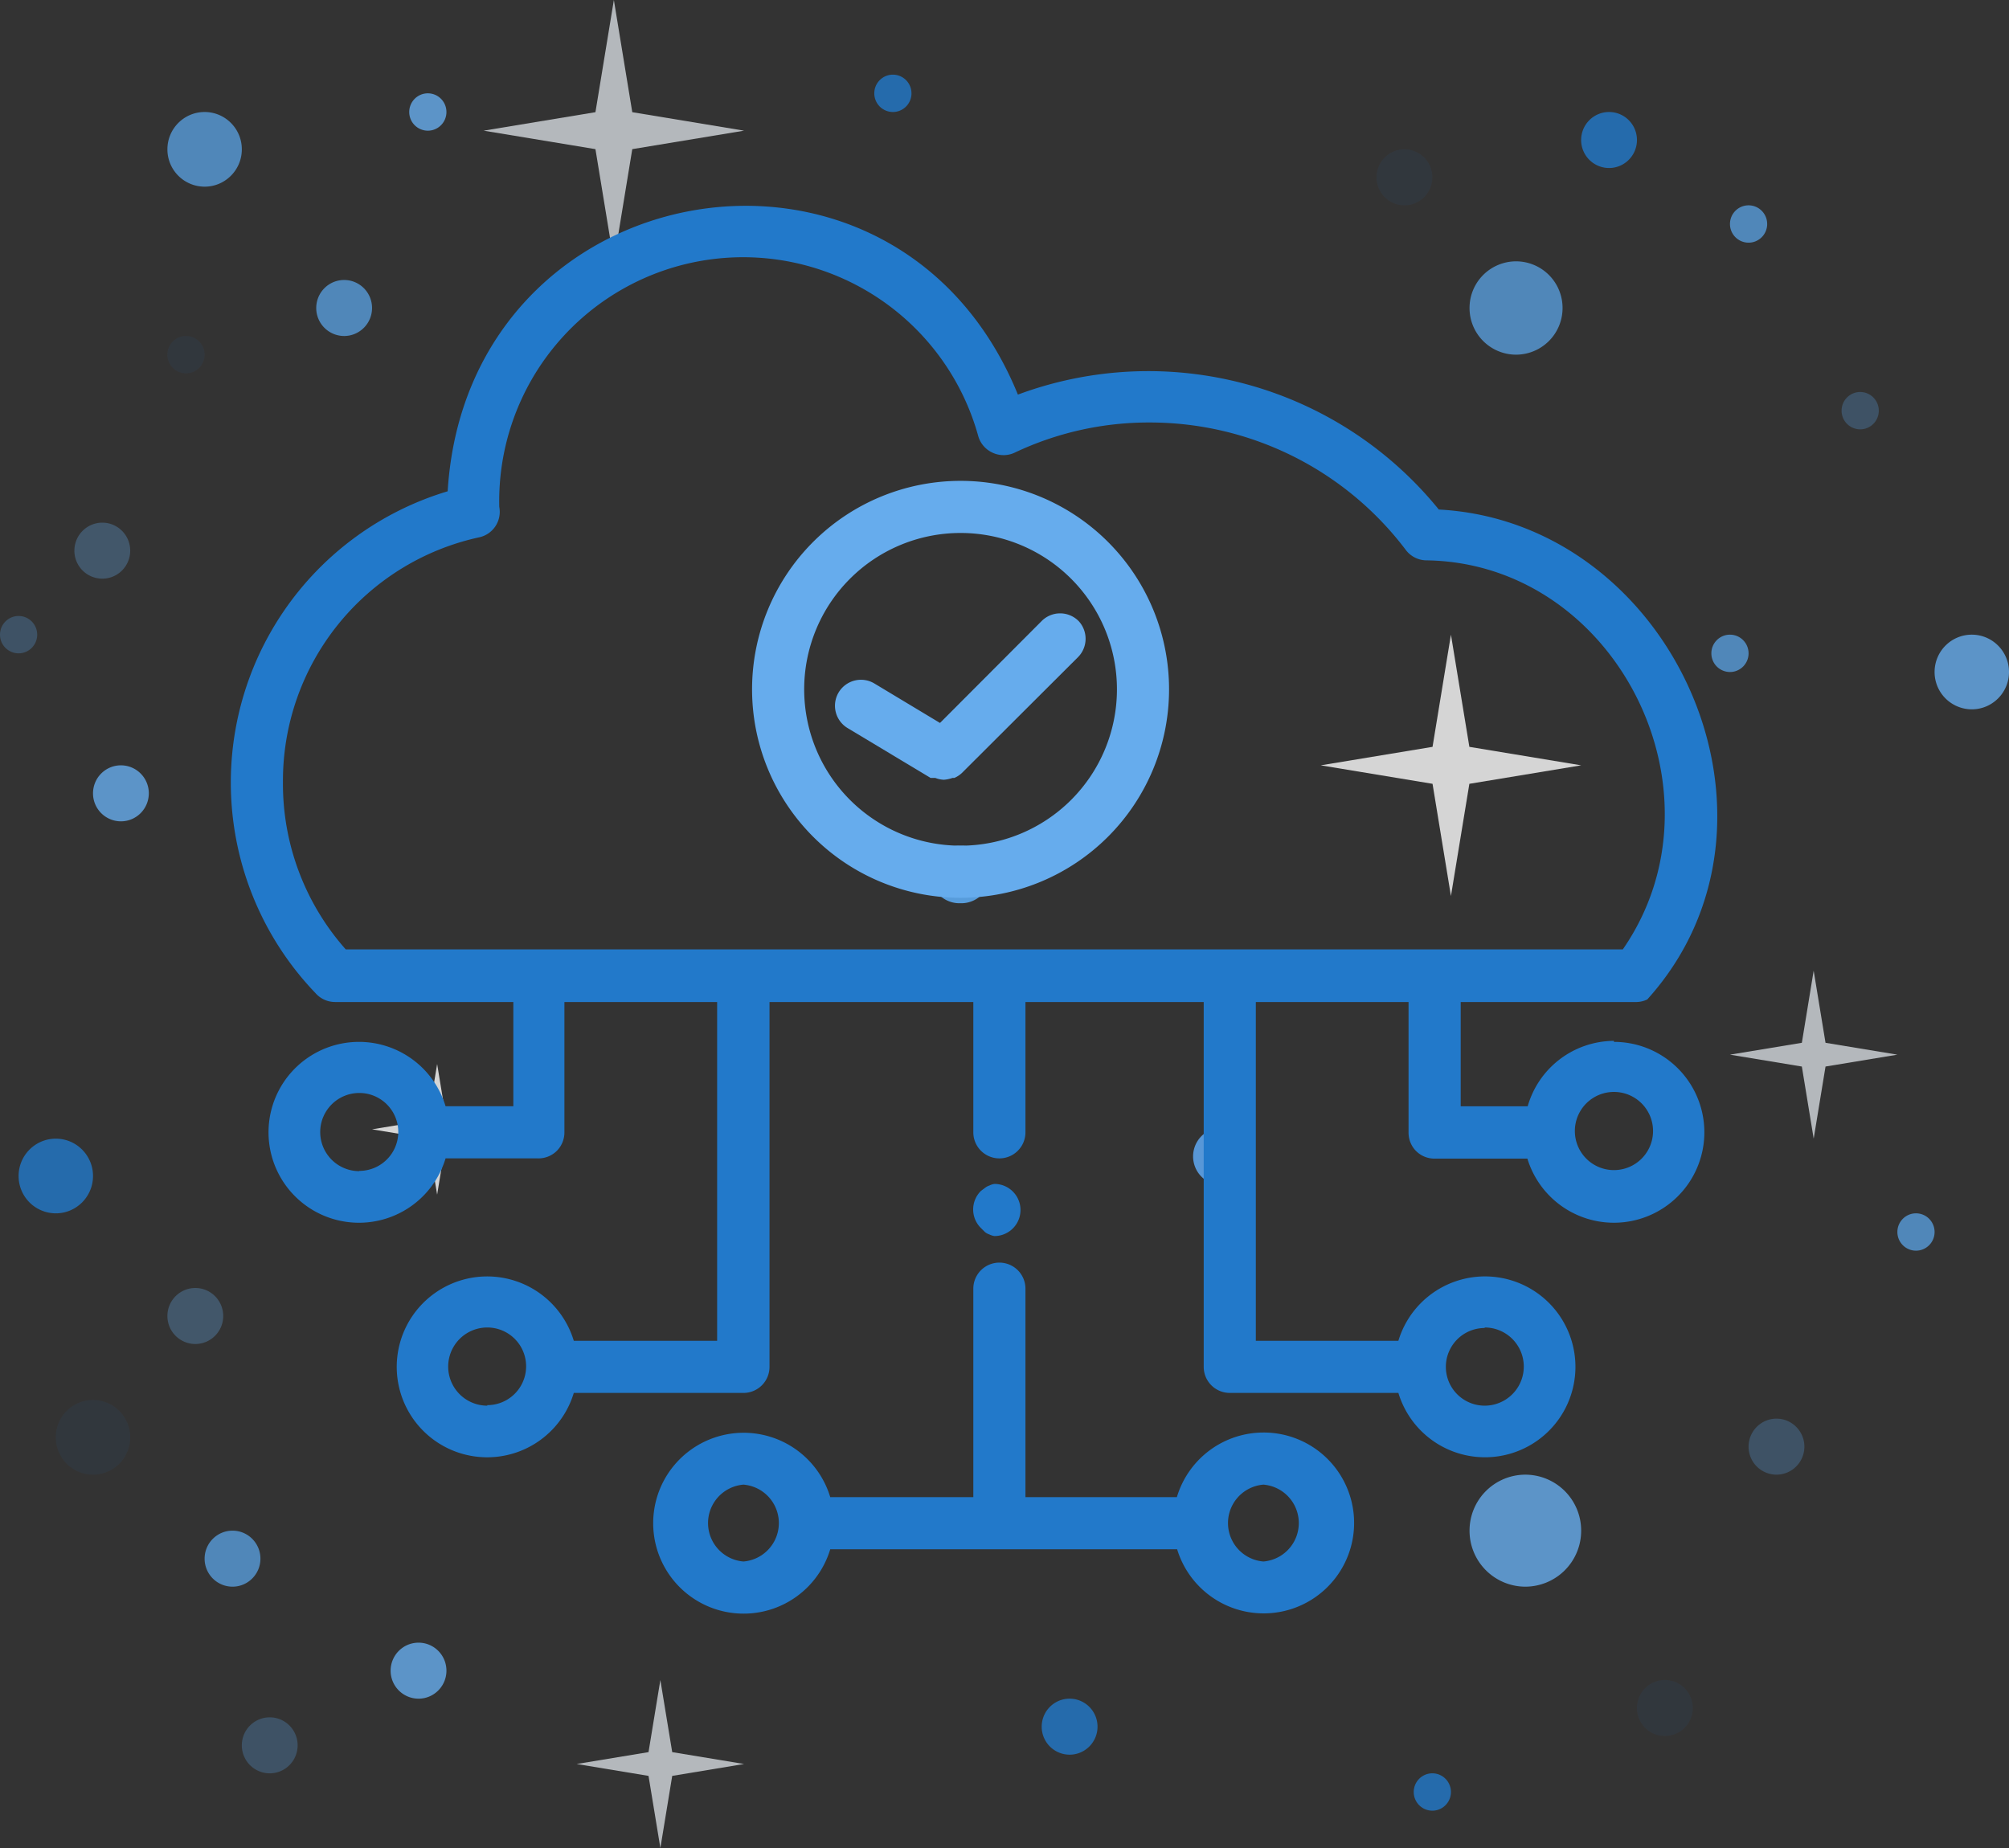 <?xml version="1.0" encoding="UTF-8" standalone="no"?>
<svg
   xmlns:dc="http://purl.org/dc/elements/1.1/"
   xmlns:cc="http://creativecommons.org/ns#"
   xmlns:rdf="http://www.w3.org/1999/02/22-rdf-syntax-ns#"
   xmlns:svg="http://www.w3.org/2000/svg"
   xmlns="http://www.w3.org/2000/svg"
   xmlns:sodipodi="http://sodipodi.sourceforge.net/DTD/sodipodi-0.dtd"
   xmlns:inkscape="http://www.inkscape.org/namespaces/inkscape"
   width="100"
   height="92"
   viewBox="0 0 100 92"
   version="1.1"
   id="svg70"
   sodipodi:docname="cloud-status.svg"
   inkscape:version="0.92.4 (5da689c313, 2019-01-14)">
  <rect x="0" y="0" width="100" height="92" fill="#333333" stroke="none"/>
  <defs
     id="defs74" />
  <sodipodi:namedview
     pagecolor="#ffffff"
     bordercolor="#666666"
     borderopacity="1"
     objecttolerance="10"
     gridtolerance="10"
     guidetolerance="10"
     inkscape:pageopacity="0"
     inkscape:pageshadow="2"
     inkscape:window-width="1792"
     inkscape:window-height="1057"
     id="namedview72"
     showgrid="false"
     inkscape:zoom="2.5652174"
     inkscape:cx="64.618644"
     inkscape:cy="-47.364407"
     inkscape:window-x="-8"
     inkscape:window-y="-8"
     inkscape:window-maximized="1"
     inkscape:current-layer="g68" />
  <g
     fill="none"
     fill-rule="evenodd"
     id="g68">
    <g
       opacity=".8"
       id="g54">
      <path
         fill="#2279CA"
         d="M10.185 17.657c0 .513-.414.929-.926.929a.928.928 0 0 1-.926-.93c0-.513.415-.929.926-.929.512 0 .926.416.926.93"
         opacity=".09"
         id="path2" />
      <path
         fill="#579CDB"
         d="M12.037 7.434c0 1.027-.829 1.859-1.852 1.859a1.855 1.855 0 0 1-1.852-1.859c0-1.026.83-1.858 1.852-1.858 1.023 0 1.852.832 1.852 1.858M18.519 15.333c0 .77-.622 1.394-1.39 1.394a1.391 1.391 0 0 1-1.388-1.394c0-.77.622-1.394 1.389-1.394s1.389.624 1.389 1.394"
         id="path4" />
      <path
         fill="#66ACED"
         d="M22.222 5.576c0 .513-.414.93-.926.93a.928.928 0 0 1-.926-.93c0-.513.415-.93.926-.93.512 0 .926.417.926.93"
         id="path6" />
      <path
         fill="#2279CA"
         d="M4.63 58.545c0 1.027-.83 1.859-1.852 1.859a1.855 1.855 0 0 1-1.852-1.859c0-1.026.83-1.858 1.852-1.858 1.023 0 1.852.832 1.852 1.858"
         id="path8" />
      <path
         fill="#2279CA"
         d="M6.481 71.556c0 1.026-.829 1.858-1.851 1.858a1.855 1.855 0 0 1-1.852-1.858c0-1.027.829-1.859 1.852-1.859 1.022 0 1.851.832 1.851 1.859"
         opacity=".09"
         id="path10" />
      <path
         fill="#66ACED"
         d="M11.111 65.515c0 .77-.622 1.394-1.389 1.394a1.391 1.391 0 0 1-1.389-1.394c0-.77.622-1.394 1.39-1.394.766 0 1.388.624 1.388 1.394"
         opacity=".372"
         id="path12" />
      <path
         fill="#579CDB"
         d="M12.963 77.596c0 .77-.622 1.394-1.389 1.394a1.391 1.391 0 0 1-1.389-1.394c0-.77.622-1.394 1.39-1.394.766 0 1.388.624 1.388 1.394"
         id="path14" />
      <path
         fill="#579CDB"
         d="M14.815 86.889c0 .77-.622 1.394-1.39 1.394a1.391 1.391 0 0 1-1.388-1.394c0-.77.622-1.394 1.389-1.394s1.389.624 1.389 1.394"
         opacity=".372"
         id="path16" />
      <path
         fill="#66ACED"
         d="M22.222 83.172c0 .77-.622 1.394-1.389 1.394a1.391 1.391 0 0 1-1.389-1.394c0-.77.622-1.394 1.39-1.394.766 0 1.388.624 1.388 1.394"
         id="path18" />
      <path
         fill="#2279CA"
         d="M72.222 89.212c0 .513-.414.93-.926.93a.928.928 0 0 1-.926-.93c0-.513.415-.93.926-.93.512 0 .926.417.926.93"
         id="path20" />
      <path
         fill="#66ACED"
         d="M78.704 76.202a2.783 2.783 0 0 1-2.778 2.788 2.783 2.783 0 0 1-2.778-2.788 2.783 2.783 0 0 1 2.778-2.788 2.783 2.783 0 0 1 2.778 2.788"
         id="path22" />
      <path
         fill="#2279CA"
         d="M84.26 85.03c0 .77-.623 1.394-1.39 1.394a1.391 1.391 0 0 1-1.389-1.394c0-.77.622-1.394 1.39-1.394.766 0 1.388.624 1.388 1.394"
         opacity=".09"
         id="path24" />
      <path
         fill="#579CDB"
         d="M89.815 72.02c0 .77-.622 1.394-1.39 1.394a1.391 1.391 0 0 1-1.388-1.394c0-.77.622-1.394 1.389-1.394s1.389.624 1.389 1.394"
         opacity=".372"
         id="path26" />
      <path
         fill="#579CDB"
         d="M96.296 61.333c0 .514-.414.93-.926.93a.928.928 0 0 1-.926-.93c0-.513.415-.929.926-.929.512 0 .926.416.926.93"
         id="path28" />
      <path
         fill="#2279CA"
         d="M71.296 8.828c0 .77-.622 1.394-1.389 1.394a1.391 1.391 0 0 1-1.388-1.394c0-.77.621-1.394 1.388-1.394.767 0 1.39.624 1.39 1.394"
         opacity=".09"
         id="path30" />
      <path
         fill="#579CDB"
         d="M77.778 15.333a2.32 2.32 0 0 1-2.315 2.324 2.319 2.319 0 0 1-2.315-2.324 2.319 2.319 0 0 1 2.315-2.323 2.319 2.319 0 0 1 2.315 2.323"
         id="path32" />
      <path
         fill="#2279CA"
         d="M81.481 6.97c0 .77-.621 1.394-1.388 1.394a1.391 1.391 0 0 1-1.39-1.394c0-.77.623-1.394 1.39-1.394.767 0 1.388.624 1.388 1.394"
         id="path34" />
      <path
         fill="#579CDB"
         d="M93.519 20.444c0 .514-.415.93-.926.93a.928.928 0 0 1-.926-.93c0-.513.414-.929.926-.929.51 0 .926.416.926.93"
         opacity=".372"
         id="path36" />
      <path
         fill="#579CDB"
         d="M87.037 32.525c0 .513-.415.93-.926.93a.928.928 0 0 1-.926-.93c0-.513.415-.929.926-.929.511 0 .926.416.926.93M87.963 11.152c0 .513-.415.929-.926.929a.928.928 0 0 1-.926-.93c0-.513.415-.929.926-.929.511 0 .926.416.926.93"
         id="path38" />
      <path
         fill="#66ACED"
         d="M6.481 27.414c0 .77-.621 1.394-1.388 1.394a1.391 1.391 0 0 1-1.39-1.394c0-.77.623-1.394 1.39-1.394.767 0 1.388.624 1.388 1.394"
         opacity=".372"
         id="path40" />
      <path
         fill="#579CDB"
         d="M1.852 31.596c0 .513-.415.93-.926.93a.928.928 0 0 1-.926-.93c0-.513.415-.93.926-.93.511 0 .926.417.926.93"
         opacity=".372"
         id="path42" />
      <path
         fill="#66ACED"
         d="M7.407 39.495c0 .77-.621 1.394-1.389 1.394a1.391 1.391 0 0 1-1.388-1.394c0-.77.621-1.394 1.388-1.394.768 0 1.39.624 1.39 1.394M100 33.455c0 1.026-.83 1.858-1.852 1.858a1.855 1.855 0 0 1-1.852-1.858c0-1.027.83-1.859 1.852-1.859 1.023 0 1.852.832 1.852 1.859"
         id="path44" />
      <path
         fill="#2279CA"
         d="M45.37 4.646c0 .514-.414.93-.926.93a.928.928 0 0 1-.925-.93c0-.513.414-.929.925-.929.512 0 .926.416.926.93M54.63 85.96c0 .77-.622 1.394-1.39 1.394a1.391 1.391 0 0 1-1.388-1.394c0-.77.622-1.394 1.389-1.394s1.389.624 1.389 1.394"
         id="path46" />
      <path
         fill="#FEFEFE"
         d="M73.139 37.181l-.917-5.585-.916 5.585-5.565.92 5.565.92.916 5.585.917-5.585 5.565-.92z"
         id="path48" />
      <path
         fill="#D5DADF"
         d="M31.472 5.585L30.556 0l-.917 5.585-5.565.92 5.565.92.917 5.585.916-5.585 5.565-.92zM33.46 87.227l-.59-3.59-.589 3.59-3.577.591 3.577.592.59 3.59.589-3.59 3.577-.592zM90.867 51.914l-.59-3.59-.588 3.59-3.578.591 3.578.591.589 3.59.589-3.59 3.577-.591z"
         id="path50" />
      <path
         fill="#FEFEFE"
         d="M22.218 55.762l-.459-2.792-.458 2.792-2.782.46 2.782.46.458 2.793.459-2.793 2.782-.46z"
         id="path52" />
    </g>
    <g
       id="g66"
       transform="translate(0,2)"
       style="fill-rule:nonzero">
      <path
         d="m 47.813,40.101 h -0.02 a 1.433,1.433 0 1 0 0,2.865 h 0.02 a 1.433,1.433 0 1 0 0,-2.865 z"
         id="path62"
         inkscape:connector-curvature="0"
         style="fill:#579cdb" />
      <g
         id="g890">
        <path
           id="path60"
           d="m 60.874,54.137 h -0.016 a 1.433,1.433 0 1 0 0,2.865 h 0.016 a 1.432,1.432 0 1 0 0,-2.864 z"
           inkscape:connector-curvature="0"
           style="fill:#5897d7" />
        <path
           inkscape:connector-curvature="0"
           d="M 47.813,21.939 A 10.378,10.378 0 1 0 58.191,32.317 10.378,10.378 0 0 0 47.813,21.939 Z m 0,18.162 A 7.784,7.784 0 1 1 55.597,32.317 7.784,7.784 0 0 1 47.813,40.101 Z"
           id="path878"
           style="fill:#66aced;fill-opacity:1;stroke:#2279ca;stroke-width:0;stroke-miterlimit:4;stroke-dasharray:none;stroke-opacity:1" />
        <path
           inkscape:connector-curvature="0"
           d="m 53.69,28.919 a 1.297,1.297 0 0 0 -1.842,0 l -5.059,5.072 -3.256,-1.959 a 1.297,1.297 0 0 0 -1.79,0.441 1.297,1.297 0 0 0 0.454,1.777 l 4.125,2.478 h 0.117 0.117 a 1.297,1.297 0 0 0 0.428,0.091 1.686,1.686 0 0 0 0.428,-0.091 h 0.091 a 1.297,1.297 0 0 0 0.376,-0.246 l 5.786,-5.773 a 1.297,1.297 0 0 0 0.026,-1.79 z"
           id="path880"
           style="fill:#66aced;fill-opacity:1;stroke:#2279ca;stroke-width:0;stroke-miterlimit:4;stroke-dasharray:none;stroke-opacity:1" />
        <path
           inkscape:connector-curvature="0"
           d="m 49.032,59.34 a 0.726,0.726 0 0 0 0.221,0.117 0.778,0.778 0 0 0 0.246,0.078 1.297,1.297 0 1 0 0,-2.595 0.778,0.778 0 0 0 -0.246,0.078 0.726,0.726 0 0 0 -0.221,0.117 l -0.208,0.156 a 1.297,1.297 0 0 0 0,1.842 z"
           id="path882"
           style="fill:#2279ca;fill-opacity:1;stroke:#2279ca;stroke-width:0;stroke-miterlimit:4;stroke-dasharray:none;stroke-opacity:1" />
        <path
           inkscape:connector-curvature="0"
           d="m 80.336,49.818 a 4.489,4.489 0 0 0 -4.294,3.256 h -3.334 v -5.189 h 8.744 A 1.297,1.297 0 0 0 81.996,47.755 C 89.974,38.92 83.293,23.989 71.618,23.366 A 18.616,18.616 0 0 0 50.667,17.645 C 44.596,2.753 23.269,6.45 22.283,22.458 a 15.139,15.139 0 0 0 -6.577,24.985 1.297,1.297 0 0 0 0.973,0.441 h 8.873 v 5.189 h -3.373 a 4.502,4.502 0 1 0 0,2.595 h 4.592 a 1.297,1.297 0 0 0 0.947,-0.376 1.297,1.297 0 0 0 0.376,-0.934 v -6.473 h 7.602 v 16.865 h -7.135 a 4.502,4.502 0 1 0 0,2.595 h 8.445 a 1.297,1.297 0 0 0 1.297,-1.297 V 47.885 h 10.145 v 6.486 a 1.297,1.297 0 1 0 2.595,0 v -6.486 h 8.873 c 0,0 0,18.162 0,18.162 a 1.297,1.297 0 0 0 1.297,1.297 h 8.393 a 4.502,4.502 0 1 0 0,-2.595 h -7.096 v -16.865 h 7.602 v 6.486 a 1.297,1.297 0 0 0 0.376,0.934 1.297,1.297 0 0 0 0.947,0.376 h 4.592 a 4.502,4.502 0 1 0 4.307,-5.812 z m -62.451,6.486 a 1.946,1.946 0 0 1 0,-3.892 1.939,1.939 0 0 1 0,3.879 z m 6.37,11.675 a 1.946,1.946 0 0 1 0,-3.892 1.933,1.933 0 0 1 0,3.866 z m 49.647,-3.892 a 1.946,1.946 0 0 1 0,3.892 1.933,1.933 0 0 1 0,-3.866 z M 14.084,36.936 a 12.402,12.402 0 0 1 9.743,-12.181 1.297,1.297 0 0 0 1.025,-1.518 12.142,12.142 0 0 1 23.844,-3.516 1.297,1.297 0 0 0 0.713,0.817 1.297,1.297 0 0 0 1.09,0 15.567,15.567 0 0 1 6.733,-1.505 15.969,15.969 0 0 1 12.752,6.357 1.297,1.297 0 0 0 0.999,0.506 c 9.457,0.117 15.204,11.546 9.794,19.368 H 17.21 a 12.415,12.415 0 0 1 -3.126,-8.328 z m 66.252,19.316 a 1.946,1.946 0 0 1 0,-3.892 1.946,1.946 0 0 1 0,3.892 z"
           id="path884"
           style="fill:#2279ca;fill-opacity:1;stroke:#2279ca;stroke-width:0;stroke-miterlimit:4;stroke-dasharray:none;stroke-opacity:1" />
        <path
           inkscape:connector-curvature="0"
           d="m 62.887,69.316 a 4.502,4.502 0 0 0 -4.307,3.217 h -7.537 V 62.155 a 1.297,1.297 0 0 0 -2.595,0 v 10.378 h -7.122 a 4.502,4.502 0 1 0 0,2.595 h 17.267 a 4.502,4.502 0 1 0 4.294,-5.812 z m -25.881,6.421 a 1.92,1.92 0 0 1 0,-3.827 1.92,1.92 0 0 1 0,3.827 z m 25.881,0 a 1.92,1.92 0 0 1 0,-3.827 1.92,1.92 0 0 1 0,3.827 z"
           id="path886"
           style="fill:#2279ca;fill-opacity:1;stroke:#2279ca;stroke-width:0;stroke-miterlimit:4;stroke-dasharray:none;stroke-opacity:1" />
      </g>
    </g>
  </g>
</svg>
